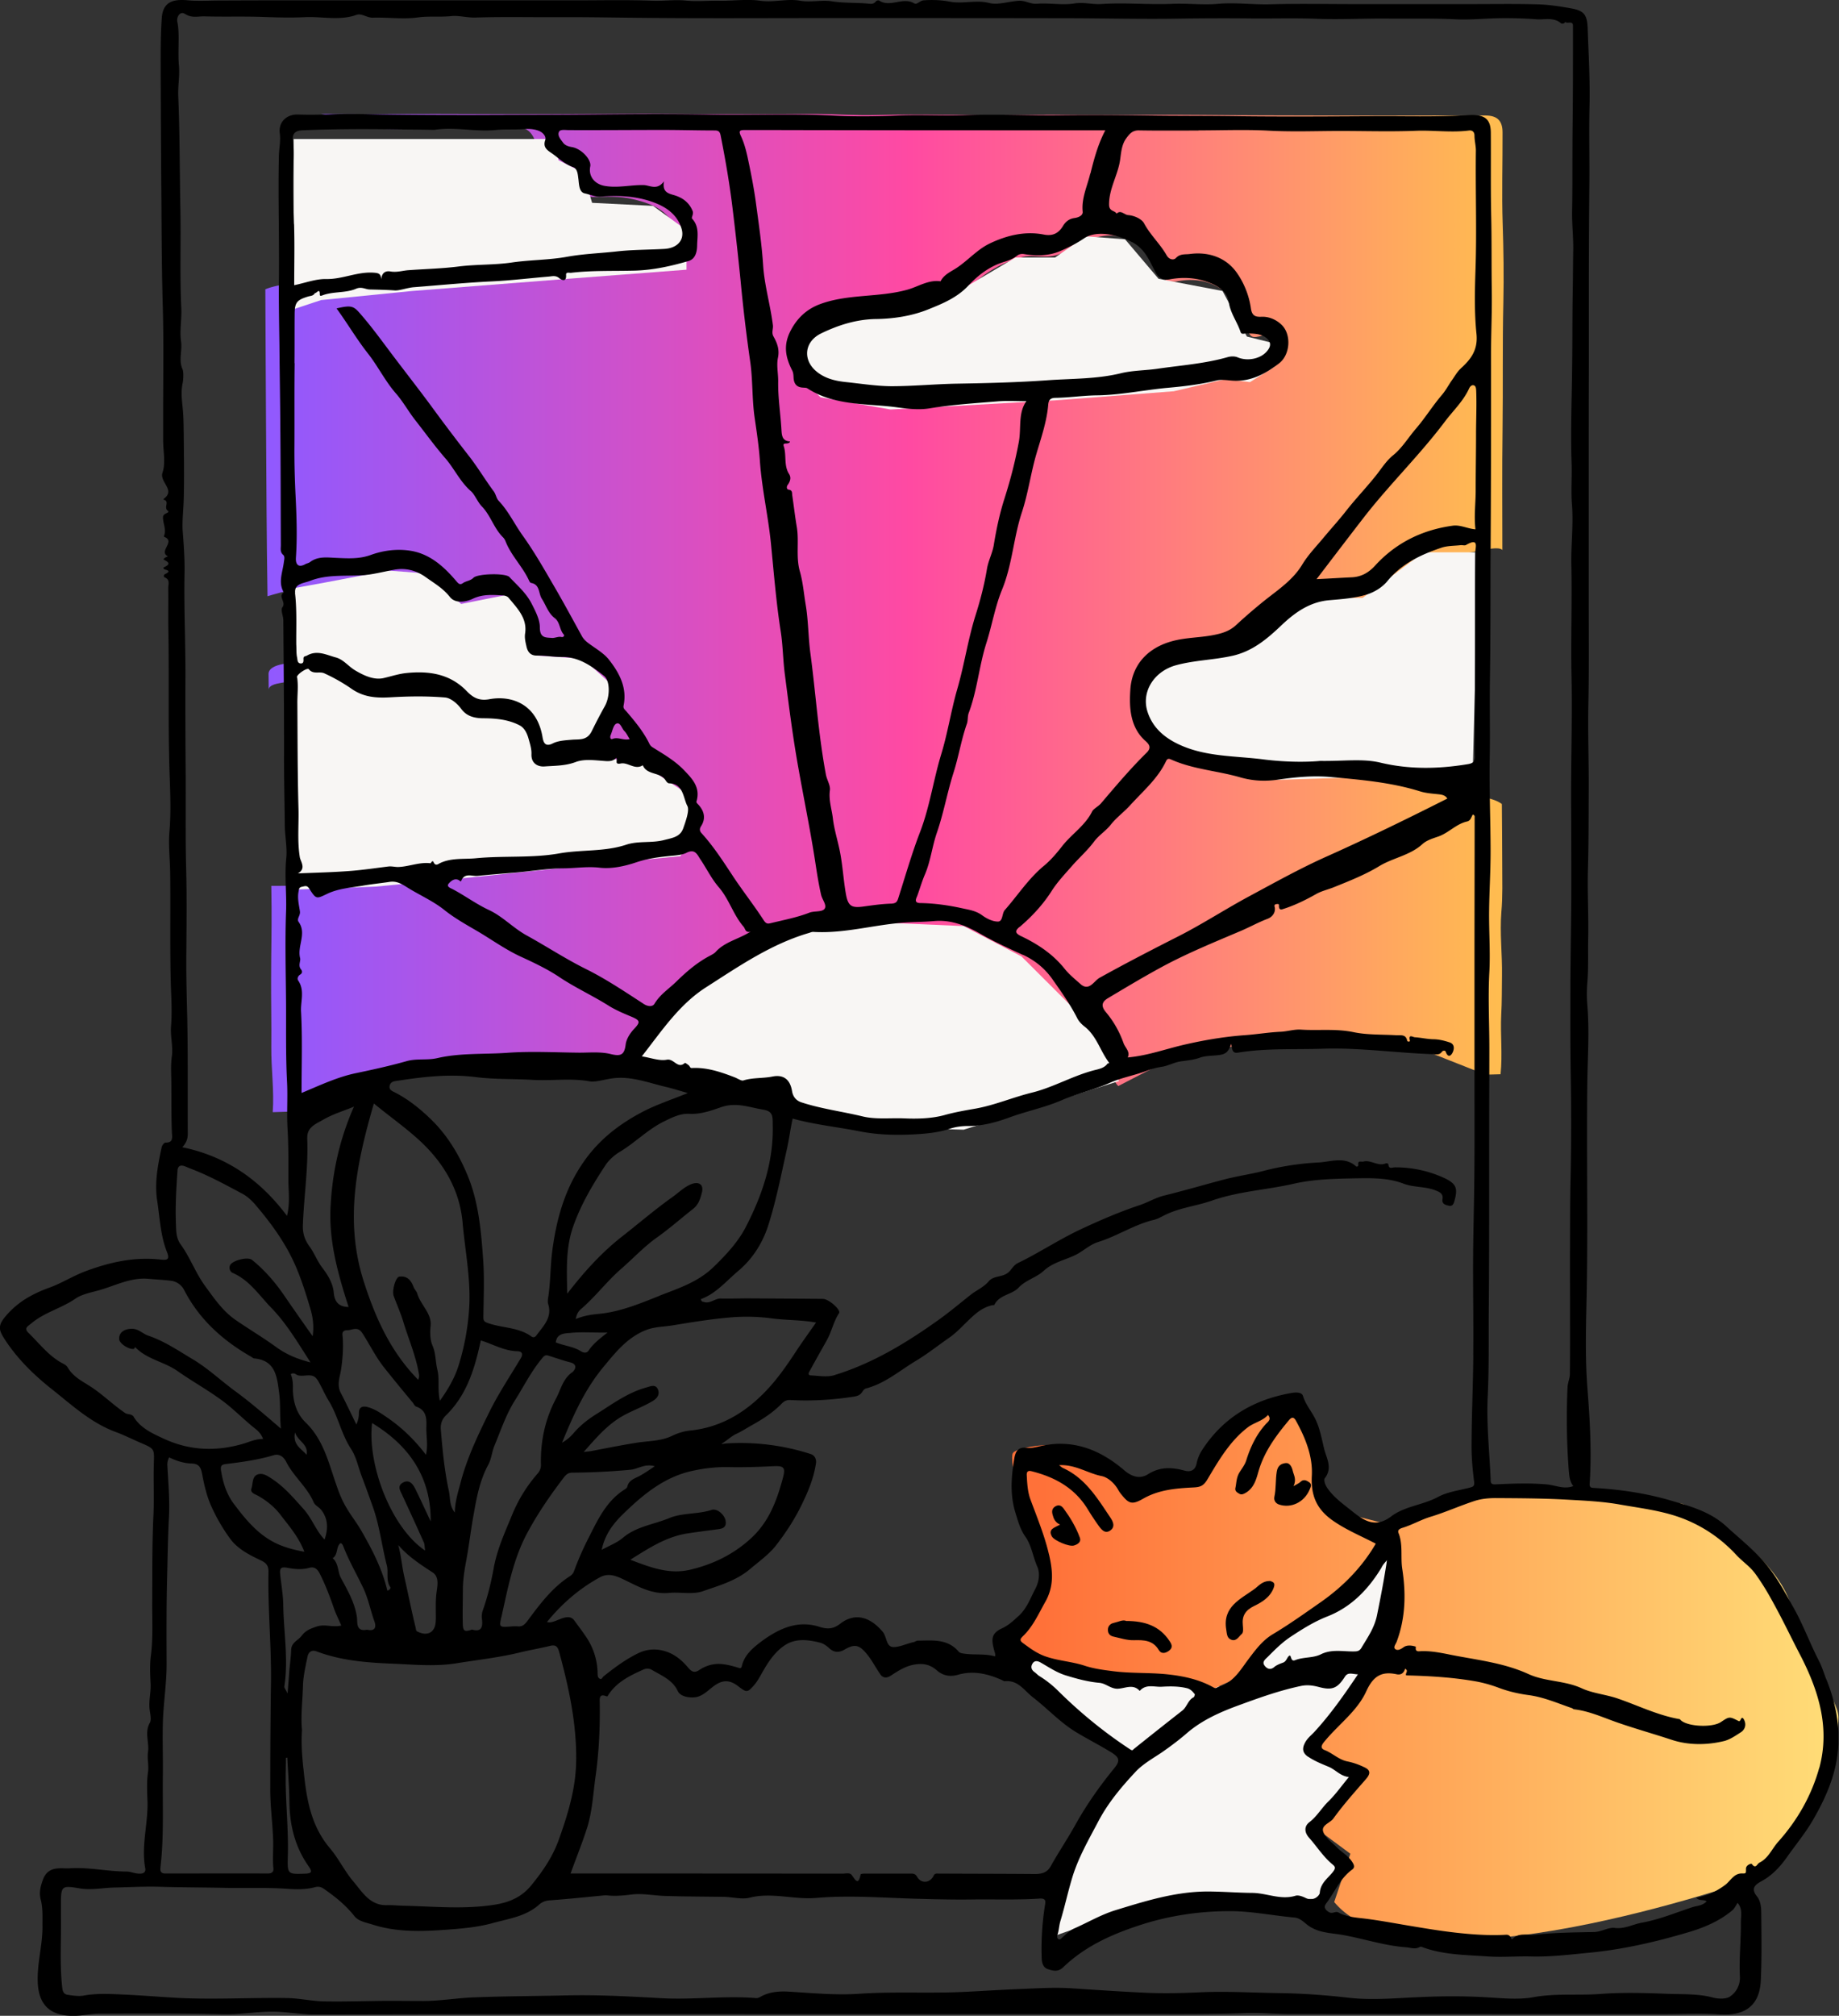 <!-- This Source Code Form is subject to the terms of the Mozilla Public
   - License, v. 2.0. If a copy of the MPL was not distributed with this
   - file, You can obtain one at http://mozilla.org/MPL/2.0/. -->
<svg width="365" height="400" fill="none" xmlns="http://www.w3.org/2000/svg"><rect width="100%" height="100%" fill="#333333" stroke="none"/><g clip-path="url(#a)"><path d="M298.245 44.383c-.198-6.014 0-12.09-.025-18.103 0-2.296-1.01-3.327-3.314-3.363-6.578-.025-13.168.036-19.771.036-8.081 0-16.174-.06-24.255-.06s-15.472-.173-23.171-.087c-8.278.062-16.543-.11-24.797 0-5.247.062-10.47.025-15.718-.024-4.41-.062-8.82-.062-13.23.049-3.93.122-7.884-.197-11.813-.221-5.457-.025-10.927.086-16.408.061-7.663 0-15.325-.147-22.987-.086-9.473.05-18.933.11-28.394.05-10.125-.062-20.423.048-30.623-.038 4.656.921 9.017 2.91 13.353 2.983 2.944.025 5.95.282 9.042-.417 1.712-.393 4.04.27 6.122.392 3.338.197 6.689.025 10.027-.282 2.131-.196 3.474.982 4.102 3.277.271 1.031 1.06 1.902 2.131 2.492 1.121.613 2.156 1.313 3.289 1.976.776.478 1.207 1.215 1.368 2.11.653 3.265 1.379 3.965 4.779 3.94 2.525-.024 5.051-.171 7.527.418 3.055.736 6.06 1.657 7.908 4.54.85 1.314 1.183 2.652.481 4.137-.641 1.375-2.021 1.46-3.289 1.546-3.302.221-6.615.221-9.904.528-7.194.724-14.376 1.375-21.57 2.074-6.984.7-13.981 1.142-20.941 1.817-.986.11-1.947.368-2.957.22-1.06-.134-1.65.369-1.761 1.768-.308-1.043-.505-1.4-1.515-1.46-3.29-.11-6.468.736-9.658 1.067-2.107.246-7.046.59-9.608 1.682.049 8.873.074 17.735.135 26.584.074 11.45.11 22.902.296 34.328 2.513-.785 9.288-2.589 11.924-2.332 3.597.393 7.021-.503 10.446-1.264 3.178-.724 5.642.651 8.08 2.16 1.27.81 2.501 1.731 3.487 2.958 1.293 1.657 3.227 1.264 4.78.565 1.872-.872 3.757-.921 5.666-.786.53 0 1.183.197 1.49.54 1.885 2.234 3.708 4.443 3.474 7.72-.221 3.253.85 4.198 4.053 4.345 3.93.135 7.798.332 11.062 3.154 1.934 1.657 1.934 3.498 1.367 5.572-.726 2.664-2.045 5.094-3.732 7.279-.813 1.067-2.181.785-3.252.92-1.294.172-2.636.258-3.819.7-1.515.564-2.045-.246-2.193-1.338-.899-6.358-6.233-8.788-11.505-7.757-1.355.282-2.279.025-3.178-.982-4.016-4.59-9.3-4.872-14.684-3.805-3.843.725-7.157.614-10.224-2.209-1.798-1.681-4.3-2.184-6.738-2.233-1.06-.037-6.184 0-6.295 2.147v.086c.012 1.031.025 2.05.025 3.081.086-1.645 4.816-1.215 5.284-2.16 1.121 1.288 2.809.81 4.189 1.374 1.995.81 3.486 2.32 5.334 3.326 3.055 1.682 6.454 1.093 9.632.896 2.895-.159 5.778.037 8.648.062 1.035 0 2.242 1.485 3.055 2.54 1.047 1.436 2.451 1.854 3.991 1.768 1.996-.086 3.88.307 5.753.699 3.4.7 4.41 3.449 4.582 6.444.111 2.405 1.602 2.516 3.289 2.455 4.127-.136 8.167-.835 12.319-.811 1.971 0 3.572 1.154 5.371.872 1.404-.197 2.217.699 3.116 1.227 1.096.7 2.378 1.51 3.388 1.768 1.687.417 1.909 1.755 2.845 2.602 1.996 1.816 1.06 7.584-1.182 8.677-1.577.785-3.376 1.313-5.002 1.288-3.252-.085-6.344.921-9.571 1.031-3.425.111-6.824.651-10.224 1.068-6.258.749-12.577.724-18.835 1.534-3.29.418-6.627.54-9.941.761-4.275.307-8.487.749-12.725 1.203-3.277.356-12.799.319-12.799.319s0 .233.05 4.185c.036 4.615-.087 9.267-.087 13.882-.025 4.651.086 9.291.037 13.942-.037 4.308.591 8.591.283 12.899l7.995-.245c1.996-.626 3.991-1.129 6.036-1.657.591-.172 2.058-3.277 2.058-3.277l11.286-3.694h36.053c-2.279 0 6.96.994 7.527 0 2.697-4.701 5.925-8.898 10.273-12.286 1.429-1.117 2.833-2.798 4.262-3.719 2.304-1.46 4.694-2.908 7.194-4.148 5.987-2.958 12.269-4.787 18.897-5.486 6.824-.7 13.649-1.448 20.584-.749 5.531.552 10.224 3.044 14.905 5.646 7.354 4.087 12.897 10.138 18.034 16.655 1.454 1.902.801 5.854 2.71 7.781l15.047-7.781h43.897l13.957 5.511s1.293-.037 1.293-.025l1.688-.049c.419-3.952-.062-7.867.135-11.819.148-2.578.111-5.143.148-7.745.074-4.197-.456-8.407-.123-12.605.283-3.129.172-6.296.172-9.426 0-4.013-.049-8.026-.074-12.027-1.712-1.363-6.183-1.805-7.649-1.89-3.314-.16-6.394-1.203-9.547-2.124-4.829-1.374-9.83-1.423-14.77-1.878-3.757-.331-7.489.234-11.259.43-3.314.196-6.652-.319-9.904-1.092-3.375-.823-6.775-1.633-10.089-2.639-6.085-1.903-7.354-7.168-5.974-12.2.246-.957.838-1.767 1.737-2.381 2.722-1.816 5.814-2.798 9.017-2.798 6.147 0 11.345-2.099 15.496-6.554 4.041-4.308 9.178-5.953 14.832-6.321 3.141-.196 5.642-1.51 7.711-3.719 3.88-4.087 8.734-6.222 14.265-6.775 1.072-.11 5.531-1.399 6.233-.454 0-7.977-.074-15.955.037-23.92.111-8.432-.037-16.852.16-25.284.111-5.142.037-10.346-.135-15.562Zm-45.381 25.835c-1.232 1.853-3.696 2.406-5.692 1.657-1.01-.393-1.995-.147-2.981 0-7.021.982-13.956 2.32-21.003 3.13-12.244 1.374-24.513 1.816-36.807 2.05-3.967.073-7.921.466-11.875.27-3.769-.16-7.527-.614-11.296-1.032-2.858-.306-4.829-2.43-4.767-5.375.246-2.455 2.377-3.805 4.681-4.922 3.621-1.792 7.563-1.792 11.493-2.16 2.772-.245 5.494-.638 8.229-1.927 1.429-.675 3.387-.982 5.026-1.73 1.65-.786 3.141-1.768 4.483-3.081 3.006-2.946 6.578-5.069 10.619-6.1 1.49-.368 3.289-.037 4.94-.086 2.87-.086 4.939-1.988 7.391-3.031 3.363-1.363 6.504-1.817 9.854.257 2.329 1.4 3.647 3.302 4.657 5.658.677 1.56 1.934 2.345 3.843 2.013 3.314-.613 6.43-.196 9.239 1.903 1.158.896 2.673 1.227 3.535 2.65.234.344.173.565.259.847.37 1.179.172 2.381.641 3.584.85 2.185 1.01 2.43 3.35 1.755 2.267-.638 3.622.197 3.56 2.05-.024 1.031-.985 1.031-1.379 1.62Z" fill="url(#b)"/><path d="M58.285 61.355v-33.77h51.378l1.209 4.222 4.836 2.412 1.813 6.03 12.089.603 6.649 4.824v7.84l-23.574 1.809-30.827 2.412-18.133 1.809-5.44 1.809ZM159.228 67.385l10.88-4.221 15.112-2.412 16.32-9.649h7.858l6.044-4.22 7.858.602 6.649 7.84 12.694 2.412 4.835 9.045 4.836 1.206.605 4.824-4.836 3.015-4.836-.603-10.275 2.412-23.574 1.809-32.641 1.81-13.902-2.413-5.44-5.427 1.813-6.03ZM58.285 176.53v-41.005l-.605-18.693 6.65-1.206 12.693-2.412 7.858.603 6.648 6.03 9.067-1.809 4.232 4.824 1.813 7.236 9.067.603 6.649 6.03v4.824l-3.627 8.443 9.067 1.809 9.067 6.03 1.208 7.236-3.022 4.824-12.693 1.206-29.014 3.015-18.738 1.809-16.32.603ZM292.208 157.234l1.209-47.638h-10.88l-12.089 9.045h-12.089l-13.903 10.854-15.716 3.015-3.022 12.06 7.254 6.031 18.133 4.221 19.343-.603 21.76 3.015ZM133.237 200.651l-9.067 12.06 7.858 1.809 19.342 3.618 16.321 5.427 23.573.603 30.827-9.648-6.044-11.457-13.298-13.267-11.485-6.03-13.902-.603-16.32 1.206-15.112 6.03-12.693 10.252ZM223.905 349.595l-24.178-20.503-.605-1.809 19.343 6.031 15.111.603 14.507 1.206 1.209-6.634 12.089-8.442 7.253-5.427 6.649-9.045v12.06l-2.418 10.854-12.693 18.694 7.858 5.427-7.858 10.854 6.913 5.815-5.704 7.523h-31.287l-21.317 7.524 5.016-20.862 10.112-13.869Z" fill="#F8F6F4"/><path d="M221.645 332.437c6.19-.745 14.145 2.02 17.349 3.496l7.737-3.496 5.861-7.225 9.846-6.525 7.737-6.525 4.923-9.788-8.205-2.097-4.455-5.127-1.406-7.924-4.455-8.855h-5.861l-7.736 4.661-5.393 9.088h-7.971l-4.923 3.03c-.391-.466-1.547-1.725-3.048-3.03-1.875-1.631-7.268-3.728-9.143-4.894-1.876-1.165-10.785-.233-11.488 1.166-.703 1.398 1.641 11.418 3.517 13.982 1.5 2.051 2.032 9.244 2.11 12.584l-7.268 10.254c4.845 2.719 16.083 7.971 22.272 7.225Z" fill="url(#c)"/><path d="m277.677 314.958-2.579 10.254-4.923 3.728v5.826l-10.315 11.652 10.315 5.36-10.315 10.021 8.158 6.046-3.208 9.586c16.039 19.173 81.981-4.307 83.669-4.679 2.11-.467 9.144-9.322 11.722-12.818 2.579-3.495 4.689-15.613 4.689-19.109 0-3.495-5.861-10.253-9.377-22.138-2.814-9.508-15.552-17.478-21.569-20.275-6.487-1.087-21.804-3.262-31.181-3.262-9.378 0-21.725 4.505-26.727 6.758l1.641 13.05Z" fill="url(#d)"/><path d="M252.144 313.715c.248.189 1.109.16.656 1.355-.714 1.879-2.29 2.84-3.865 3.598-1.765.859-2.466 1.981-2.261 3.86.058.568.131 1.413-.19 1.69-.584.481-1.036 1.471-1.998 1.195-.992-.292-.963-1.18-1.109-2.069-.744-4.545 2.859-6.031 5.616-8.041.861-.627 1.561-1.632 3.151-1.574v-.014ZM223.509 321.653c3.778 0 6.637 1.006 8.606 3.963.423.626.73 1.253 0 1.865-.729.597-1.619.801-2.13-.073-1.167-1.967-3.019-1.982-4.886-1.938-1.43.044-2.743-.422-4.099-.714-.686-.145-1.124-.597-1.109-1.369 0-.758.554-1.224 1.138-1.34.948-.204 1.882-.729 2.523-.379l-.043-.015ZM256.724 294.91c.759-.452 1.109-.583 1.342-.816.599-.612 1.167-.379 1.736 0 .657.437.35.976.117 1.515-1.036 2.462-3.647 3.744-6.054 2.943-.714-.234-1.065-.86-.933-1.515.364-1.661.204-3.366.481-5.041.204-1.267.992-1.588 1.794-1.675.788-.073 1.197.772 1.372 1.529.189.874.816 1.676.145 3.06ZM210.395 302.529c-.978-.437-1.269-1.18-1.474-1.952-.175-.641-.16-1.239.54-1.661.759-.452 1.284-.073 1.663.451 1.298 1.778 2.436 3.657 3.195 5.74.335.932-.467 1.355-1.167 1.573-.934.292-3.924-.961-4.391-1.821-.802-1.471.583-1.719 1.634-2.33Z" fill="#000"/><path d="M362.469 333.206c-.467-1.18-.832-2.433-1.401-3.54-1.867-3.613-3.238-7.444-5.266-10.969-1.765-3.147-3.413-6.235-5.849-8.959-2.232-2.506-4.843-4.589-7.309-6.847-3.267-3.016-7.425-4.079-11.451-5.259-4.799-1.37-9.759-2.083-14.748-2.375-.612-.029-.977-.043-.933-.859.437-6.439.029-12.834-.467-19.244-.394-5.332-.292-10.707-.175-16.039.35-14.757 0-29.514.175-44.271.073-5.128.438-10.285 0-15.442a26.886 26.886 0 0 1 0-4.341c.248-2.972.117-5.944.175-8.887.102-4.647-.19-9.279-.044-13.941.146-5.201.117-10.43.146-15.66.029-5.551-.175-11.072-.073-16.593.146-6.949.073-13.897.073-20.846V95.461c0-7.837 0-15.66.029-23.468 0-11.931-.029-23.833.102-35.779.044-5.055-.102-10.139.03-15.194.116-5.113-.19-10.24-.365-15.369-.102-2.753-.715-3.54-3.37-4.006-2.217-.393-4.478-.743-6.739-.786-4.406-.117-8.796-.044-13.173-.044H268.73c-5.602 0-11.218-.117-16.819.044-3.37.072-6.74-.394-10.11-.102-3.005.276-5.995-.117-9 0-4.726.218-9.467-.277-14.208.043-1.794.117-3.545-.422-5.427-.102-2.377.365-4.886-.145-7.323.044-1.327.117-2.304-.67-3.617-.583-1.999.102-4.129.889-5.879.437-2.655-.684-5.208.248-7.863-.276-1.531-.292-3.442-.394-5.193-.248-.758.073-1.283.932-1.867.583-2.232-1.326-4.726.903-6.929-.54-.146-.101-.54 0-.642.146-.496.67-1.138.496-1.765.437-2.305-.189-4.624-.072-6.987-.437-1.999-.32-4.187.248-6.287-.116-2.626-.466-5.237.393-7.936 0-2.626-.364-5.354.043-8.067 0-2.217-.044-4.449.19-6.666-.03-2.218-.218-4.377.103-6.594.03-5.091-.19-10.182-.073-15.273-.073h-35.52c-11.729 0-23.428-.03-35.156.03-2.144 0-4.303.145-6.375-.045-3.15-.291-4.916.496-5.12 3.555-.248 3.394-.219 6.832-.219 10.212.03 8.697.073 17.38.146 26.047.044 6.992.073 14 .277 20.992.19 6.73.073 13.475.073 20.205v6.366c0 2.113.51 4.415-.117 6.308-.685 1.967 2.7 3.482.19 5.274 0 0 .03.145.044.145 1.225.32-.044 1.472.758 2.156.642.51-.89.437-.904 1.282-.044 1.282.744 2.506.175 3.788-.03.029.03.146.073.146 2.334.903-1.225 2.87.715 3.86a7.113 7.113 0 0 1-.467.219c-.219.102-.496.393-.321.466 1.036.495 1.328.888.044 1.471-.292.117-.03.423.19.466 1.006.248.758.539.043.889-.394.175-.35.568-.102.67 1.109.466.671 1.399.686 2.142.043 2.899-.03 5.797.029 8.696.146 8.668-.044 17.365.175 26.018.117 4.516.423 9.091.03 13.65-.22 2.608.101 5.274.145 7.925.117 8.202-.117 16.403.219 24.605.073 1.967.117 3.977-.03 5.914-.189 2.084.424 4.079.146 6.119-.247 1.748-.102 3.511-.102 5.23.044 3.263-.029 6.555.117 9.847.044.962.321 2.04-1.284 2.011-.248 0-.67.539-.744.903-.744 3.482-1.444 6.978-.904 10.562.54 3.438.642 6.948 1.94 10.212.715 1.748-.19 1.646-1.43 1.515-5.061-.539-9.89.539-14.602 2.287-2.465.903-4.697 2.331-7.074 3.219-3.618 1.297-6.667 2.972-9.147 6.046-1.356 1.69-.977 2.622-.073 4.079 2.553 4.006 5.894 7.269 9.57 10.168 4.011 3.19 7.79 6.701 12.764 8.493 1.619.612 3.165 1.398 4.77 2.083 2.8 1.209 2.728 1.18 2.626 4.152-.103 3.365.073 6.73-.073 10.095-.278 5.769-.22 11.509-.248 17.292-.03 3.511.19 7.022-.248 10.562-.248 1.835-.175 3.758-.073 5.652.102 1.763-.423 3.482-.175 5.274.102.786.364 1.908.043 2.505-1.137 1.938-.072 3.948-.393 5.915-.175 1.209.218 2.578 0 4.02-.248 1.676-.175 3.584-.103 5.332.22 4.56-1.283 9.061-.437 13.621.146.758-.321 1.107-1.153 1.078-.89 0-1.75-.422-2.552-.422-3.793 0-7.542-.904-11.262-.641-1.678.116-4.303-.641-5.354 2.301-.495 1.355-.758 2.55-.437 3.832.467 1.762.35 3.51.365 5.302.043 3.802-1.11 7.459-.934 11.29.219 4.589 2.655 6.556 7.06 6.556 1.75 0 3.516-.437 5.266-.437 8.082-.03 16.207-.073 24.288.116 3.414.102 6.74-.539 10.124-.51 2.772.029 5.485.568 8.286.568 36.337-.102 72.704-.072 109.041-.072h35.695c6.273 0 12.516 0 18.76-.03 7.104 0 14.208.073 21.312-.189 2.772-.102 5.529.189 8.315.189 24.886.03 49.758.03 74.615.03 3.661 0 7.323-.19 10.969.043 5.062.35 7.965-1.69 8.242-6.584.219-4.414.146-8.843.102-13.286 0-1.18-.072-2.579-.831-3.511-1.298-1.602-.423-2.331.861-3.045 2.144-1.136 3.792-2.971 5.091-4.807 1.765-2.506 3.734-4.865 5.266-7.56 1.765-3.074 3.267-6.235 4.128-9.601 1.619-6.162.759-12.251-1.605-18.122h-.014ZM36.717 2.752c1.298.889 2.61.467 3.865.496 3.88.116 7.775-.03 11.656.116 2.757.102 5.528.175 8.256.044 3.414-.175 6.885.757 10.299-.466.963-.35 2.013.582 3.165.568 2.976-.102 5.996.35 8.942-.044 2.232-.32 4.493-.029 6.754-.277 1.357-.145 3.122.35 4.727.292 5.485-.175 10.984-.044 16.469-.073 6.054-.03 12.122.102 18.161.146 11.51.102 23.019.029 34.514.029 15.901 0 31.815 0 47.716.029 7.775 0 15.535.218 23.281.073a550.52 550.52 0 0 1 13.873-.03c4.303.044 8.607-.101 12.91.073 4.77.19 9.584-.102 14.383-.043 4.405.029 8.796-.073 13.202.145 2.903.146 5.82-.174 8.752-.218 2.436-.03 4.945.029 7.323.218 1.473.117 3.37-.466 4.799.743.219.19.686.175.905-.218.423.437 1.531-.35 1.531.786 0 6.454 0 12.922-.072 19.39-.073 5.813-.001 11.64-.103 17.452-.043 2.622.292 5.347.219 7.954-.044 2.754-.044 5.521-.102 8.304-.073 4.56-.044 9.134-.102 13.722-.044 6.629-.35 13.257-.117 19.856.102 2.768-.146 5.522.073 8.318.321 4.007-.219 8.071-.116 12.135.145 7.342-.117 14.655.029 21.998.175 8.784-.146 17.583-.073 26.367.029 6.017.044 12.033.029 18.05-.044 5.419-.146 10.882-.175 16.301 0 6.235-.044 12.47.073 18.69.102 6.556.102 13.082-.029 19.637-.117 4.691-.102 9.411-.117 14.087-.029 3.438 0 6.92 0 10.358 0 4.953.029 9.892-.029 14.859 0 .903-.438 1.748-.467 2.695a135.496 135.496 0 0 0 .248 16.505c.102 1.049.146 2.083.89 3.074-1.838.685-3.472-.146-5.091-.32-3.414-.321-6.813-.19-10.197-.03-.788.03-1.079-.029-1.108-.786-.219-5.58-.861-11.174-.584-16.695.292-6.118.146-12.207.219-18.311.102-11.567.044-23.148.073-34.715 0-5.347.029-10.707.029-16.054 0-5.04-.277-10.066 0-15.077.219-4.123-.102-8.202-.044-12.296.044-3.86.292-7.706.292-11.566 0-6.192-.292-12.397-.175-18.618.102-5.259-.044-10.503.044-15.733.116-7.517.102-15.005.116-22.507.102-13.941.117-27.897.102-41.838 0-4.298.219-8.595.146-12.864-.073-4.938 0-9.847-.116-14.786-.117-5.477-.03-10.955-.073-16.447-.044-2.651-1.211-3.613-4.522-3.409-6.361.394-12.735.175-19.125.219-8.708.044-17.432.102-26.155 0-6.287-.102-12.589-.044-18.876-.146-5.66-.073-11.334-.117-16.994-.044-6.127.073-12.225-.247-18.322-.029-4.479.175-8.971-.102-13.45.073-4.493.19-9 .248-13.493 0-7.863-.393-15.74-.029-23.632-.175-7.571-.145-15.171-.102-22.771-.029-7.396.073-14.806.073-22.202.102-6.987 0-13.96 0-20.977-.116-3.326-.073-6.666-.146-9.978 0-2.085.072-4.186.101-6.272.029-2.217-.073-3.91 1.5-3.589 3.758.19 1.471-.116 2.87-.175 4.268-.19 8.377.102 16.739 0 25.115-.043 4.196.044 8.42.102 12.645.044 5.405.146 10.78.175 16.185.073 7.808.073 15.645.103 23.468 0 .67-.19 1.37.466 1.938.365.32.22.888.146 1.355-.218 2.039-1.21 4.049-.029 6.089-1.225.83.54 1.908-.277 2.972-.394.51.19 1.69.19 2.578.072 8.741.145 17.511.145 26.251-.029 4.837.103 9.644.146 14.48.03 2.142.51 4.487.292 6.454-.365 3.584.102 7.124-.044 10.649-.218 6.046-.043 12.077 0 18.137.03 5.157-.073 10.314.19 15.471.175 3.088-.073 6.162.102 9.25.19 3.307.19 6.672.175 9.994-.029 2.389.394 4.807-.277 7.487-5.354-7.167-12.078-11.814-20.773-13.62.817-.904 1.08-1.69 1.08-2.681-.03-7.59.044-15.194-.102-22.784-.102-4.152-.219-8.303-.19-12.441.044-5.812.117-11.639-.029-17.452-.175-6.526-.044-13.081-.102-19.622-.044-6.061-.073-12.135-.044-18.195.03-6.978-.32-13.927-.175-20.876.044-2.622-.146-5.375-.35-8.027-.175-2.039.146-4.414.19-6.599.116-4.268.029-8.551 0-12.82-.03-1.617-.03-3.292-.175-4.836-.175-1.835-.423-3.482-.03-5.346.146-.714.19-2.215-.029-2.68-.817-1.836-.044-3.657-.291-5.478-.321-2.142.145-4.443.043-6.6-.32-6.671-.044-13.329-.19-20.015-.145-7.415-.101-14.801-.422-22.202-.073-2.01.32-3.933.145-5.914-.19-2.083-.029-4.196-.073-6.279-.029-.816-.072-1.646-.248-2.462-.218-1.078.642-2.156 1.445-1.602l.073.014ZM292.74 150.09c.029 1.224-.642 1.428-1.576 1.573-5.733.933-11.436 1.035-17.14-.32-3.559-.86-7.25-.277-11.991-.35-2.976.277-7.148.219-11.188-.291-5.675-.743-11.597-.466-16.995-3.045-2.83-1.354-5.062-3.307-6.068-6.337-1.357-4.079 1.327-8.128 5.602-9.308 3.661-1.006 7.468-1.049 11.159-1.865 4.055-.889 6.987-3.394 9.861-6.133 2.626-2.477 5.529-4.56 9.365-4.909 2.538-.219 5.135-.394 7.527-1.137 1.474-.466 3.049-1.398 4.099-2.695 2.83-3.438 6.638-5.229 10.722-6.599 1.182-.393 2.538-.349 3.807-.495.351-.029.759.116 1.036-.029 2.728-1.574 1.824.51 1.824 1.748-.03 3.409-.03 6.803-.03 10.183 0 6.06 0 12.105-.029 18.151 0 3.948-.073 7.91 0 11.858h.015Zm-.321 118.727c-.044 5.885-.321 11.756-.35 17.656-.029 2.506.189 5.04.51 7.531.102.962-.218 1.006-.933 1.21-2.115.539-4.377.83-6.244 1.835-3.005 1.617-6.608 1.821-9.292 3.861-3.267 2.476-5.587.684-7.892-1.151-1.692-1.355-3.471-2.608-4.77-4.473-.51-.757-.758-1.646-.467-2.01 1.518-2.01.321-3.875-.145-5.696-.54-2.156-.89-4.443-2.014-6.453-.743-1.37-1.75-2.579-2.217-4.152-.248-.743-1.429-.714-2.232-.568-7.541 1.296-13.624 4.88-17.826 11.392a7.812 7.812 0 0 0-1.035 2.549c-.248 1.297-1.08 1.836-2.407 1.471-2.509-.67-4.814-.815-7.25.714-1.43.903-3.02.685-4.726-.787-4.727-4.049-10.197-6.264-16.616-4.792-.831.189-1.75.437-2.582.349-1.677-.218-2.334.437-2.611 2.084-.612 3.656-.904 7.196.248 10.882.511 1.675.934 3.219 1.94 4.647 1.255 1.792 1.503 4.006 2.378 5.972.584 1.355.321 3.045-.423 4.444-.977 1.821-1.604 3.787-3.297 5.331-1.065.976-2.013 1.865-3.34 2.477-2.042.961-2.145 2.068-1.473 4.443.072.321.247.612.145 1.107-1.896-.568-3.88-.277-5.82-.51-.511-.073-1.109-.102-1.4-.437-2.218-2.607-5.208-2.214-8.111-2.185-.277 0-.54.219-.817.291-1.371.277-2.757 1.006-4.026.977-1.473 0-1.284-2.04-2.144-3.045-2.364-2.797-5.354-3.948-8.432-1.573-1.298 1.005-2.436 1.15-4.099.611-4.23-1.369-7.936.277-11.334 2.754-1.766 1.325-3.545 2.724-4.085 5.055-.117.466-.321.437-.744.291-1.05-.32-2.144-.612-3.238-.714-1.576-.145-3.093.277-4.42 1.151-1.036.714-1.576.35-2.291-.495-1.444-1.69-3.121-3.016-5.484-3.438-1.62-.277-3.078 0-4.406.641-2.48 1.209-4.668 2.84-6.812 4.545-.277.189-.35.714-.788.51-.437-.219-.423-.67-.437-1.078a13.106 13.106 0 0 0-1.941-6.701c-.831-1.326-1.794-2.55-2.698-3.803-.934-1.296-2.626-.276-3.91.175-.539.19-.963.292-1.502.146 2.976-3.657 6.447-6.658 10.546-8.886 1.605-.86 3.078-.321 4.654.437 2.83 1.354 5.587 3.001 9 2.68 2.218-.218 4.654.364 6.681-.32 3.224-1.137 6.594-2.04 9.409-4.4 1.765-1.5 3.705-2.855 5.135-4.661 1.999-2.579 3.793-5.303 5.208-8.275 1.254-2.578 2.334-5.186 2.757-8.056.146-.976-.394-1.646-1.007-1.835a45.323 45.323 0 0 0-16.863-2.113c-.277 0-.54.146-.904.073 1.05-.583 1.896-1.471 2.946-1.967 1.109-.509 2.116-1.18 3.166-1.762 2.115-1.18 4.128-2.477 5.806-4.196.612-.641 1.152-.815 1.911-.757 4.186.218 8.329-.044 12.487-.685.685-.116 1.21-.291 1.619-.889.175-.276.423-.641.715-.713 3.88-1.006 6.812-3.628 10.123-5.594 2.232-1.355 4.26-2.972 6.375-4.444 1.998-1.354 3.545-3.365 5.426-4.88.861-.714 1.941-1.325 3.122-1.602.175-.029.438 0 .496-.102.977-2.01 3.443-1.967 4.799-3.394 1.43-1.53 3.516-1.996 4.96-3.322 1.824-1.69 4.128-2.112 6.214-3.117 1.605-.743 2.859-2.069 4.625-2.623 3.792-1.179 7.147-3.467 11.057-4.399.817-.189 1.517-.641 2.29-1.005 2.932-1.428 6.214-1.748 9.263-2.826 5.266-1.836 10.839-2.113 16.221-3.336 3.881-.889 7.819-.976 11.685-1.064 3.311-.043 6.812-.218 10.124 1.064 1.998.757 4.259.51 6.316 1.325.904.35 1.575.685 1.371 1.821-.117.889.642 1.078 1.225 1.209.686.175.978-.247 1.153-.932.686-2.505.438-3.409-2.086-4.589a23.21 23.21 0 0 0-9.54-2.083c-.817-.029-1.372.495-1.503-.67-.029-.073-.364-.175-.496-.117-1.546.671-2.932-.757-4.449-.364-.423.117-1.138-.291-1.006.656.043.32-.321.422-.467.277-2.232-1.982-4.916-.904-7.309-.758-3.705.189-7.468.743-11.057 1.69-2.509.641-5.091 1.005-7.6 1.646-4.011 1.049-7.994 2.229-12.02 3.22-1.678.393-3.151 1.296-4.77 1.864-4.099 1.355-8.081 3.074-11.991 4.91-4.259 2.01-8.169 4.618-12.385 6.657-.787.393-1.21 1.209-1.692 1.69-1.225 1.209-3.019.685-4.055 1.908-.963 1.151-2.378 1.748-3.516 2.622-2.042 1.617-4.055 3.307-6.199 4.866-6.492 4.647-13.246 8.784-20.948 11.144-1.4.437-3.092.117-4.653.044-.715-.044-.35-.641-.19-.932 1.08-1.996 2.217-3.977 3.311-5.944 1.007-1.748 1.372-3.788 2.48-5.477.423-.671-2.071-2.827-3.194-2.827-4.946-.043-9.876-.072-14.821-.102-1.824 0-3.633.073-5.427.03-1.211-.044-2.115 1.078-3.369.684-.19-.073-.467.044-.613-.568 3.005-1.078 5.062-3.613 7.454-5.623 2.772-2.331 4.843-5.507 5.995-9.236 1.532-4.866 2.48-9.789 3.589-14.728.467-2.039.715-4.122 1.182-6.235 4.347 1.209 8.796 1.646 13.172 2.506 3.953.786 7.921.83 11.845.568 2.115-.146 4.26-.393 6.346-1.107 1.035-.35 2.363-.51 3.515-.495 2.801 0 5.514-.743 8.009-1.647 3.442-1.282 7.075-1.995 10.43-3.438 3.165-1.369 6.564-2.112 9.686-3.51 2.407-1.049 4.959-1.472 7.381-2.404.934-.364 1.896-.583 2.903-.758 1.284-.189 2.465-.903 3.793-1.078 1.283-.174 2.582-.291 3.792-.743 1.299-.437 2.655-.32 3.983-.539 1.21-.189 1.692-.757 2.188-2.185.189 1.18.248 1.909 1.327 1.748 5.631-.932 11.306-.582 16.965-.786 7.25-.219 14.384.83 21.59 1.078.671 0 1.4.277 1.94-.466.175-.277.671-.292.744-.03.365 1.078.934 1.049 1.371.19.365-.743.423-1.719-.642-2.04-1.05-.349-2.159-.611-3.238-.611-1.225-.03-2.407-.321-3.632-.394-.365-.029-1.299-.685-.963.641.102.292-.496.292-.54.029-.248-1.296-1.284-1.034-2.086-1.063-2.844-.175-5.82-.044-8.533-.612-3.545-.743-7.002-.277-10.503-.51-1.328-.073-2.685.364-3.954.423-2.334.102-4.653.495-6.987.67-3.982.276-7.921.932-11.845 1.821-3.837.859-7.542 2.258-11.553 2.607.539-1.151-.496-1.894-.832-2.84-.817-2.288-1.969-4.327-3.515-6.163-.861-1.048-.963-1.937.437-2.767 3.793-2.258 7.542-4.516 11.451-6.6 4.814-2.534 9.789-4.559 14.748-6.672 1.824-.757 3.589-1.762 5.485-2.476.759-.291 1.546-1.034 1.43-2.156-.044-.277-.277-.685.35-.758.613-.102.423.248.467.568.116.787.685.438 1.108.321 2.159-.714 4.202-1.719 6.2-2.841 1.036-.612 2.261-.888 3.399-1.325 3.122-1.253 6.375-2.535 9.146-4.225 2.772-1.69 6.127-2.141 8.578-4.37.904-.831 2.188-1.18 3.296-1.574 2.013-.743 3.487-2.476 5.602-2.942.744-.175.817-.889 1.138-1.37.467.117.364.466.364.714 0 9.425-.029 18.836-.029 28.262v25.041c0 5.871.029 11.742-.029 17.598-.044 5.58-.219 11.144-.248 16.724-.029 6.279.102 12.601.029 18.909l.015-.073Zm-32.778 79.773c1.211.83 2.626 1.398 3.982 1.966 1.401.539 2.334 1.865 4.099 2.069-1.429 1.719-2.611 3.409-4.026 4.793-1.371 1.325-2.29 3.001-3.836 4.181-.978.757-1.065 1.966.043 3.161 1.518 1.719 2.757 3.7 4.552 5.186.583.466.685.743.102 1.5-.978 1.253-2.465 2.186-2.611 4.152-.044.568-1.284 1.763-2.684 1.078-.642-.32-1.517-.684-2.145-.495-2.976.903-5.747-.568-8.636-.568-2.975-.029-5.922-.277-8.898-.277-6.345.029-12.268 1.894-18.249 3.729-2.844.889-5.382 2.389-8.081 3.584-.861.364-1.605 1.078-2.305 1.719-.277.218-.511.612-.861.422-.35-.174-.277-.67-.175-.961.277-.889.292-1.792.569-2.681.861-2.84 1.474-5.739 2.334-8.565 1.211-4.006 3.297-7.59 5.237-11.276 1.94-3.656 4.551-6.745 7.323-9.716 1.517-1.617 3.516-2.695 5.354-3.948 1.619-1.137 3.223-2.331 4.726-3.628 3.165-2.767 6.987-4.399 10.868-5.798 3.88-1.427 7.775-2.797 11.83-3.656 1.284-.277 2.407-.117 3.588.189 2.655.714 3.706.292 5.194-2.039.612-.976 1.502-.495 2.582-.466-2.801 4.181-5.514 8.027-8.709 11.494-.671.713-1.43 1.252-1.896 2.287-.642 1.355 0 2.083.714 2.578l.015-.014Zm-202.926 2.33c.03-.684.03-1.398.03-2.083.072-.029.174-.043.276-.073.146 2.972.394 5.973.423 8.96.073 4.588 1.153 8.857 3.837 12.644.715 1.049.613 1.37-.686 1.428-3.486.117-3.56.146-3.472-3.307.19-5.871-.583-11.683-.393-17.554l-.015-.015Zm-.496-32.529c-.03-1.981-.423-4.05-.613-6.089-.116-1.18.248-1.399 1.357-1.21 1.473.277 2.976.437 4.493 0 .963-.247 1.575.292 1.998 1.151 1.138 2.229 2.014 4.56 2.83 6.92.394 1.136.963 2.214 1.445 3.394-1.693.437-3.297-.364-4.917.219-1.137.393-2.115.714-2.946 1.821-.671.903-1.999 1.296-2.072 2.724-.043 1.355-.218 2.68-.35 4.006-.102 1.428-.218 2.826-.364 4.72-.365-.787-.686-1.136-.642-1.399.831-5.419-.146-10.853-.219-16.257ZM32.326 352.13c.044-3.686-.117-7.386.029-11.101.175-3.715.744-7.386.715-11.115-.03-5.667-.044-11.348.102-17.044.102-3.948.146-7.925.365-11.902.175-3.365-.146-6.774-.321-10.168-.03-.612.102-1.108.35-1.617 1.43.713 2.946 1.18 4.405 1.223 1.62.029 1.911.903 2.145 2.069.422 2.287.962 4.589 1.94 6.672a35.67 35.67 0 0 0 3.661 6.235c1.517 2.039 3.837 3.19 6.098 4.268 1.035.495 1.502 1.035 1.473 2.302-.146 7.298.583 14.553.496 21.808-.102 7.021-.146 14.043-.146 21.065-.03 3.54.496 7.065.584 10.634.029 1.763-.146 3.54.043 5.303.073.714-.364 1.005-1.108 1.005-6.783-.029-13.552 0-20.335 0-1.211 0-1.007-.86-.934-1.603.671-5.987.35-12.032.438-18.049v.015Zm14.179-53.595c-1.532-1.996-2.232-4.254-2.626-6.672-.175-1.034.146-1.253 1.007-1.355 3.165-.393 6.345-.816 9.423-1.748 1.225-.364 2.072.437 2.538 1.399 1.474 2.869 4.128 4.938 5.412 7.954.248.582 1.007.932 1.444 1.442 1.474 1.821 1.43 3.86.715 5.943-1.721-1.791-2.509-4.224-4.201-6.089-1.926-2.141-3.764-4.327-6.17-5.914-.76-.496-1.605-1.108-2.48-1.006-1.62.175-1.299 1.792-1.649 2.827-.32.888.613 1.136 1.299 1.5 1.72.976 3.296 2.229 4.492 3.831 1.678 2.186 3.545 4.298 4.698 7.27-1.824-.321-3.414-.743-4.945-1.37-3.91-1.646-6.492-4.734-8.943-7.997l-.014-.015Zm13.245-97.837c-.102-1.995.759-4.151-.54-6.089-.277-.35-.116-.903.35-1.209.496-.277.438-.714.19-1.034-.642-.758-.044-1.647-.175-2.215-.642-2.403 1.357-4.88-.292-7.196-.466-.641.35-1.224.248-2.083-.175-1.224-.54-2.579-.277-3.948.117-.612.102-.86.759-.976.612-.146.962-.277 1.4.437 1.371 2.141 1.4 1.996 3.69.903 2.116-.961 4.48-1.151 6.755-1.515 1.765-.32 3.56-.495 5.339-.758 1.356-.247 2.305.248 3.472.977 2.465 1.573 5.193 2.724 7.498 4.559 2.115 1.69 4.492 3.001 6.783 4.341 2.844 1.69 5.558 3.657 8.635 5.041 2.466 1.136 5.019 2.36 7.207 3.802 3.267 2.214 6.812 3.802 10.123 5.9 1.357.83 2.874 1.471 4.347 2.083 1.868.787 1.868 1.107.54 2.506-.758.816-1.473 1.937-1.619 3.015-.248 2.04-.905 2.433-2.976 1.923-1.969-.495-4.128-.277-6.214-.277-4.799-.043-9.584-.32-14.354.03-4.566.32-9.249 0-13.77 1.034-2.043.495-4.1.044-6.142.612-3.297.932-6.666 1.675-10.007 2.374-3.69.758-7.075 2.36-10.868 3.948 0-5.55.19-10.882-.102-16.199v.014Zm-.817-66.283c-.102-.568 2.072-2.01 2.364-1.617.89 1.107 2.086.364 3.077.816a34.787 34.787 0 0 1 5.412 3.074c2.364 1.646 4.814 1.835 7.542 1.69 3.662-.219 7.352-.277 11.014.029 1.137.102 2.436 1.209 3.238 2.302 1.065 1.442 2.611 1.791 4.23 1.82 2.48 0 5.048.219 7.309 1.399.977.495 1.502 1.602 1.794 2.68.277.976.613 2.04.569 3.045-.073 1.938 1.4 2.535 2.611 2.433 2.042-.146 4.084-.102 6.127-.86 1.721-.67 3.865-.349 5.805-.218.905.073 1.649.044 2.291-.612.321.423-.438 1.369.89 1.107 1.429-.291 2.83 1.355 4.376.35.831 2.039 3.545 1.282 4.551 3.044.146.219.423.539.642.539 2.903.073 2.801 2.899 3.661 4.516.438.831-.321 2.972-.831 4.414-.613 1.749-2.232 1.909-3.807 2.331-2.509.641-5.135.117-7.542.933-4.333 1.427-8.855.932-13.275 1.719-5.412.961-11.057.422-16.571.961-2.334.219-4.814-.116-7.075.962-.277.116-.89.713-1.284-.19-.219-.539-.54.248-.612.219-2.218-.277-4.274.684-6.448.743-.613 0-1.254-.175-1.896-.102-2.611.32-5.208.714-7.82.903-3.296.248-6.564.32-10.152.466 1.692-.932.54-2.36.394-3.147-.54-3.234-.19-6.482-.277-9.702-.19-6.919-.175-13.854-.22-20.773-.028-1.748.22-3.482-.043-5.259l-.044-.015Zm-.35-16.738c-.219-1.894 1.692-1.923 2.932-2.404 3.297-1.296 6.754-.932 10.182-1.107 2.188-.116 4.347-.714 6.52-1.107 2.306-.422 4.377.117 6.288 1.471 1.678 1.209 3.413 2.186 4.77 3.905 1.05 1.354 3.122 1.078 4.595.364 1.984-.933 3.983-.758 5.996-.641.394.029.86.189 1.079.466 1.721 2.083 3.764 4.079 3.268 7.138-.117.903.102 1.719.291 2.579.248 1.048.817 1.762 2.043 1.748 1.677-.029 3.326.291 5.018.276 3.297-.029 5.879 1.821 8.329 3.759 1.211.961 1.226 4.152.102 6.089-.904 1.603-1.75 3.263-2.552 4.88-.934 1.909-2.51 1.574-3.881 1.69-1.327.117-2.757.175-3.865.743-1.576.787-1.838-.349-1.999-1.136-1.036-6.556-5.995-8.493-10.62-7.634-2.071.365-3.267-.393-4.478-1.646-3.326-3.438-7.527-4.006-11.947-3.554-1.473.145-2.976.641-4.42.976-1.94.495-4.012-.466-5.806-1.544-1.298-.787-2.29-2.142-3.793-2.535-1.867-.495-3.705-1.53-5.732-.35-.278.146-.642.073-.671.539 0 .437.116 1.078-.613 1.005-.613-.072-.569-.757-.642-1.136-.19-.83-.117-1.719-.175-2.607-.03-3.409.146-6.833-.248-10.256l.03.029Zm-.248-73.232c-.102-3.088-.248-6.191-.19-9.28.044-2.403.278-4.836 0-7.269-.145-1.325.35-1.966 1.897-2.04 5.952-.247 11.903-.276 17.855-.189 2.699.044 5.426.044 8.14.102h.19c4.055-.64 8.11.437 12.165.03 1.911-.19 3.808-.03 5.733-.19.861-.073 2.042 0 2.976.423.686.32 1.371 1.048 1.109 1.791-.511 1.472.51 2.04 1.356 2.623 1.357.961 2.539 2.141 4.187 2.724.904.32.933 1.53 1.065 2.476.116 1.035.146 2.477 1.211 2.724 1.05.219 2.115.743 3.267.641 3.487-.276 7.002-.102 10.328 1.107 2.509.904 4.77 2.404 5.631 5.187.715 2.287-.788 3.977-3.487 4.093-3.121.175-6.272.146-9.365.495-3.238.365-6.535.467-9.788 1.05-3.632.67-7.381.611-11.043 1.15-3.486.51-7.03.35-10.517.787-3.34.422-6.71.495-10.08.743-1.152.102-2.261.466-3.472.248-.963-.175-1.75.247-1.823 1.573-.102-1.005-.365-1.253-1.4-1.326-3.297-.277-6.288 1.326-9.57 1.253-2.042-.03-4.085.757-6.316 1.224 0-4.152.102-8.158-.03-12.135l-.029-.015Zm.117 27.577c.03-3.19 0-6.366.03-9.557 0-2.403.364-2.928 2.683-3.627.51-.146 1.05-.117 1.328-.685.291.146 1.006-1.15.977.277 0 .35.248.291.496.19 2.159-.83 4.624-.423 6.71-1.326 1.08-.466 1.824.116 2.684.146 1.678.043 3.37.072 5.018.189.978.044 2.48-.54 3.793-.641 5.135-.393 10.255-.903 15.39-1.15 3.807-.176 7.614-.642 11.436-.962.686-.073 1.328-.248 1.999.32.423.35 1.473.889 1.356-.64-.043-.642.613-.394.978-.423 4.23-.496 8.504-.32 12.778-.437 3.633-.117 7.134-.904 10.576-1.909 1.357-.422 1.649-1.82 1.678-3 .029-1.822.51-3.76-.977-5.376-.248-.277.364-.903.072-1.574-.743-1.791-2.144-2.695-3.836-3.16-1.225-.35-2.159-.715-1.838-2.696-1.4 1.894-2.801.758-4.085.743-2.538-.043-5.047.612-7.614.175-1.999-.32-3.341-1.865-2.932-3.875.277-1.297-1.692-3.482-3.589-3.831-.758-.117-1.429-.35-1.823-.903-.467-.641-1.182-1.428-.759-2.186.277-.466 1.211-.29 1.897-.29 6.243.028 12.487-.03 18.73-.03 3.413 0 6.856.102 10.269.102.817 0 1.036.32 1.182 1.136.963 4.866 1.794 9.717 2.378 14.64a649.659 649.659 0 0 1 1.546 13.971 333.912 333.912 0 0 0 1.911 16.083c.54 3.715.35 7.488.89 11.203.423 2.898.861 5.812 1.05 8.71.394 5.406 1.605 10.65 2.159 16.011.584 5.841 1.036 11.683 1.94 17.51.467 2.928.467 5.886.861 8.814.715 5.521 1.4 11.027 2.334 16.519 1.138 6.658 2.538 13.286 3.588 19.958.365 2.389.715 4.764 1.255 7.124.219.976 1.254 2.112.642 2.826-.54.612-2.013.35-2.976.714-2.465.961-5.062 1.442-7.615 2.068-.612.146-.933.19-1.429-.539-1.97-3.044-4.231-5.9-6.215-8.915-1.91-2.899-3.792-5.813-6.141-8.391-.292-.321-.496-.743-.102-1.369 1.05-1.617.613-3.162-.715-4.487-.102-.102-.248-.321-.189-.423.831-2.797-.788-4.487-2.553-6.308-1.794-1.835-3.953-3.073-6.069-4.399-.32-.189-.539-.393-.714-.743-1.153-2.374-2.83-4.399-4.552-6.41-.291-.349-.685-.582-.583-1.151.744-3.554-.817-6.482-2.874-9.104-1.006-1.297-2.582-2.186-3.938-3.191-.613-.437-1.138-.903-1.503-1.602-1.867-3.394-3.705-6.803-5.66-10.139-1.911-3.293-3.807-6.599-6.025-9.702-1.648-2.288-2.829-4.881-4.813-6.95-.438-.494-.54-1.296-.963-1.864-1.678-2.258-3.122-4.69-4.814-6.876a398.03 398.03 0 0 1-7.79-10.314c-2.655-3.583-5.412-7.094-8.081-10.649-1.897-2.535-3.793-5.113-5.879-7.488-1.284-1.5-1.823-1.602-4.624-.961 2.232 3.074 4.011 6.133 6.243 8.96 1.97 2.505 3.414 5.477 5.514 7.88 1.503 1.72 2.553 3.686 3.954 5.449 1.94 2.476 3.792 5.04 5.85 7.415 1.823 2.083 2.946 4.69 5.134 6.584.758.67 1.298 2.142 2.159 3.016 1.75 1.821 2.378 4.341 4.186 6.118.248.248.424.568.54.889 1.138 2.84 3.414 4.982 4.654 7.764.073.146.218.365.35.394 1.823.291 1.473 2.083 2.159 3.146.831 1.282 1.254 2.841 2.552 3.832 1.08.815.934 2.301 1.795 3.263.175.189 0 .582-.438.495-.642-.146-1.284.219-1.867.189-1.211-.102-2.436.073-2.436-2.083.029-1.427-.788-3.088-1.546-4.559-1.08-2.215-2.874-3.73-4.493-5.449-.744-.816-6.317-.684-7.134.146-.641.641-1.473.612-2.115 1.078-.569.393-.86.102-1.254-.364-2.48-2.928-5.31-5.507-9.249-6.09-2.611-.393-5.31-.043-7.79.86-2.29.83-4.565.67-6.914.568-1.692-.073-3.545-.35-5.091.816-.277.218-.671.277-.963.437-1.444.787-1.94-.029-1.867-1.253.277-3.977.146-7.954-.044-11.902-.175-3.467-.277-6.92-.248-10.357.03-5.42-.029-10.897.044-16.33l-.03-.088Zm157.938-37.57c-.583 2.476-1.765 4.865-1.502 7.531.102.787-.861 1.18-1.62 1.282-1.05.146-1.75.685-2.304 1.603-.832 1.369-1.97 2.04-3.808 1.675-3.807-.743-7.541.218-10.897 1.865-2.304 1.15-4.128 3.234-6.287 4.69-1.21.816-2.582 1.326-3.296 2.724-2.378-.35-4.377 1.035-6.521 1.647-5.704 1.602-11.801.816-17.359 2.87-2.655.976-4.654 2.797-5.996 5.52-1.371 2.798-.831 5.187.438 7.663.248.496.248 1.005.277 1.53.102 1.209.686 1.82 1.897 1.865.277.029.612 0 .831.145 5.383 3.482 11.583 2.972 17.534 3.73 2.334.32 4.551.611 6.856.218 4.449-.714 8.928-1.005 13.406-1.37 1.867-.145 3.764-.028 5.675-.028-1.649 2.301-1.007 5.23-1.474 7.954-.714 3.904-1.692 7.677-2.903 11.464-.933 2.928-1.575 5.973-2.071 8.989-.248 1.675-1.05 3.088-1.357 4.763-.51 3.118-1.298 6.206-2.261 9.236-1.517 4.808-2.232 9.819-3.632 14.655-1.254 4.327-1.911 8.814-3.238 13.111-1.547 5.113-2.261 10.416-4.202 15.413-1.648 4.297-2.902 8.711-4.303 13.082-.219.713-.496.976-1.327 1.034-1.765.044-3.56.291-5.339.539-2.655.393-3.326 0-3.764-2.753-.423-2.535-.583-5.084-1.036-7.59-.423-2.404-1.225-4.735-1.502-7.138-.219-1.836-.861-3.628-.584-5.58.117-.961-.583-1.995-.787-3.044-1.503-7.983-2.013-16.112-3.093-24.154-.423-3.161-.394-6.453-.933-9.629-.365-2.185-.54-4.472-1.153-6.584-.831-2.943-.117-5.915-.613-8.843-.35-2.069-.583-4.123-.889-6.191-.073-.496.073-1.078-.715-1.18-.438-.073-.423-.583-.248-.86.583-.83.788-1.515.321-2.258-1.08-1.69-.467-3.7-1.05-5.506-.321-.933.977-.175 1.254-.933-1.605-.102-1.648-1.223-1.721-2.462-.19-3.146-.686-6.264-.642-9.396.029-1.602-.365-3.22-.044-4.764.35-1.646-.175-2.971-.904-4.253-.423-.787 0-1.472-.102-2.215-.496-4.02-1.693-7.924-1.941-11.974-.277-4.181-.889-8.304-1.444-12.427-.423-3.073-1.035-6.133-1.692-9.177-.321-1.399-.685-2.724-1.298-4.006-.423-.933-.248-1.136.831-1.136 6.36 0 12.706.029 19.052.029 13.449.029 26.899.029 40.348.029h12.123c-1.445 2.753-2.232 5.667-2.947 8.566l-.044.029Zm8.286 13.577c2.728 1.442 3.515 3.904 4.741 6.133.715 1.253 1.692 1.442 2.684 1.282 2.655-.51 5.266-.35 7.717.568 1.823.67 3.734 1.719 4.084 4.02.321 2.142 1.678 3.876 2.334 5.871.19.569.832.219 1.255.248 1.356.073 2.684 0 3.836.903.963.787.963 1.603.248 2.506-1.254 1.646-3.939 2.185-5.922 1.355-.569-.248-1.328-.219-1.897-.073-4.595 1.326-9.321 1.646-14.018 2.33-2.407.35-4.887.321-7.25.89-4.814 1.18-9.716 1.048-14.602 1.398-5.923.422-11.875.568-17.826.67-4.406.073-8.826.51-13.231.51-2.947-.03-5.923-.51-8.869-.816-2.159-.218-4.274-.714-5.996-2.185-2.698-2.331-2.261-5.871.978-7.459 3.369-1.646 6.914-2.768 10.692-2.87 3.706-.029 7.455-.611 10.795-1.995 2.757-1.108 5.631-2.302 7.863-4.735 1.794-1.908 4.026-3.656 6.71-4.516 1.036-.32 2.071-.67 2.932-1.37.321-.247.817-.364 1.327-.276 2.378.422 4.887.35 7.032-.54 1.619-.684 3.326-1.529 4.872-2.578 2.582-1.748 6.856-.64 9.511.743v-.014Zm-21.663 141.423c2.437 1.136 4.377 2.724 5.908 4.909 1.765 2.506 3.545 5.012 4.916 7.736.394.757 1.051 1.326 1.62 1.763 2.217 1.864 2.932 4.647 4.551 6.846.321.423-.117.248-.19.35-.54.758-1.4 1.005-2.217 1.209-4.42 1.049-8.402 3.467-12.779 4.545-3.807.933-7.396 2.506-11.29 3.191-2.013.349-4.099.713-6.127 1.282-2.465.67-5.281.757-7.921.64-2.772-.116-5.66.248-8.286-.393-4.055-.976-8.212-1.5-12.166-2.797-1.035-.349-1.648-1.136-1.823-2.185-.365-2.302-1.648-3.365-3.88-2.928-1.941.393-3.939.189-5.821.787-.394.102-1.138-.423-1.721-.641-2.728-1.049-5.485-1.996-8.461-1.836-.364.029-.394-.32-.583-.495-.248-.219-.759-.583-.817-.51-1.43 1.282-2.159-.932-3.589-.641-1.444.277-3.092-.364-4.945-.67 3.953-5.055 7.396-10.27 12.706-13.679 6.535-4.181 12.953-8.624 20.524-10.824.292-.102.569-.219.861-.189 6.17.364 12.122-1.472 18.249-1.865 1.896-.117 3.807-.117 5.704-.292 3.369-.291 6.345.933 9.146 2.535 2.728 1.574 5.587 2.87 8.431 4.181v-.029Zm-.641-5.507c2.479-2.112 4.668-4.472 6.418-7.24 1.138-1.762 2.611-3.307 3.982-4.88 1.445-1.646 3.122-3.117 4.406-4.865.977-1.282 2.334-2.084 3.326-3.366 1.108-1.398 2.611-2.476 3.807-3.802 2.538-2.797 5.485-5.273 7.133-8.77.321-.67.715-.422 1.138-.247 4.347 1.908 9.117 2.185 13.596 3.481 2.582.743 5.12.816 7.571.438 3.515-.51 7.031-.831 10.517-.496 5.923.539 11.874 1.049 17.607 2.841 1.182.364 2.407.437 3.618.568.744.073 1.4.219 1.765.86-7.936 4.006-15.784 7.837-23.778 11.421-5.339 2.374-10.444 5.229-15.594 7.997-4.653 2.506-9.102 5.405-13.799 7.809-5.31 2.695-10.591 5.419-15.813 8.318-1.138.612-2.072 2.768-3.793 1.282-1.079-.962-2.261-1.909-3.165-3.045-2.334-2.928-5.339-4.909-8.636-6.483-1.211-.582-1.284-1.034-.321-1.835l.015.014ZM141.25 299.613c-2.757.903-5.776.539-8.388 1.617-3.092 1.282-6.564 1.646-9.248 3.933-1.138.962-2.582 1.501-4.187 2.375.642-3.088 2.291-5.186 4.202-7.065 4.011-3.905 8.241-7.445 13.945-8.639 2.29-.495 4.551-.743 6.856-.714 3.005.073 5.996-.029 8.972-.175 2.159-.116 2.538.219 2.013 2.229-1.211 4.545-2.772 8.814-6.419 12.135-3.472 3.161-7.454 5.084-11.947 6.162-4.187 1.005-7.892-.422-11.947-1.966 3.793-2.375 7.279-4.662 11.582-5.259 1.838-.277 3.662-.51 5.514-.758 1.036-.116 2.043-.248 1.824-1.69-.19-1.223-1.692-2.535-2.772-2.185ZM95.665 321.29c.174 1.573-.103 2.622-1.999 2.068-1.765.656-1.794.044-1.823-1.602-.044-2.185.029-4.37.029-6.556.029-1.937.364-3.977.744-5.943.496-2.797.831-5.594 1.327-8.377.613-3.481 1.225-7.021 2.976-10.241.613-1.136.715-2.549 1.225-3.787 1.255-3.016 2.305-6.192 4.026-8.916 1.751-2.768 3.224-5.739 5.339-8.303.351-.423.642-.86 1.299-.641 1.429.437 2.859.961 4.303 1.325 1.751.423.963 1.647.394 2.04-1.794 1.282-2.188 3.336-3.093 5.055-2.188 4.079-3.165 8.522-3.048 13.184.029.684-.219 1.296-.642 1.791a29.138 29.138 0 0 0-5.048 8.129c-1.429 3.482-3.02 6.905-3.705 10.751-.496 2.724-1.181 5.58-2.144 8.275a3.817 3.817 0 0 0-.175 1.719l.014.029Zm-9.176.175c0 2.36-1.532 3.336-3.618 2.301-.35-.175-.291-.437-.364-.743-.817-3.321-1.474-6.672-2.232-10.022-.496-2.113-.642-4.269-1.226-6.41 1.984 2.287 4.406 3.86 6.842 5.448 1.284.831.933 2.622.788 3.686-.292 1.937-.146 3.802-.175 5.725l-.015.015ZM68.94 263.966c1.08-.044 2.072-.86 3.02.641 1.43 2.214 2.553 4.545 4.201 6.657 1.867 2.36 3.793 4.691 5.704 6.993.248.291.423.757.744.859 2.086.714 2.071 2.462 2.013 4.123-.044 1.719.365 3.438-.073 5.448-2.232-2.928-4.654-5.273-7.425-7.211-1.298-.888-2.553-1.821-4.128-2.258-1.211-.32-1.795.117-1.765 1.297 0 .743-.175 1.398-.496 2.156-1.08-2.185-2.043-4.254-3.093-6.264-.86-1.646-.146-3.234.073-4.793.292-2.01.438-4.006.32-6.046-.028-.67-.393-1.573.905-1.617v.015Zm4.916 18.413c7.382 4.487 11.7 10.737 11.626 19.521-1.006-2.156-2.013-4.326-3.048-6.453-.496-.976-1.182-1.909-2.407-1.282-1.284.67-.584 1.646-.175 2.549a675.073 675.073 0 0 1 4.274 9.353c.19.466.146 1.034.248 1.617-6.842-4.618-11.51-17.234-10.518-25.319v.014Zm12.954-10.561c-.394-1.603-.277-3.22-.978-4.837-.466-1.078-.51-2.505-.364-3.904.248-2.462-2.013-4.152-2.655-6.41-.102-.393-.569-.83-.744-1.325-.496-1.326-1.298-2.229-2.83-2.011-.715.102-1.473 2.754-1.109 3.803.613 1.689 1.372 3.365 1.897 5.084 1.035 3.438 2.48 6.73 3.092 10.255.073.365.146.685-.116 1.326-5.427-5.521-8.432-12.149-10.737-19.302-3.953-12.135-1.502-23.687 1.94-35.531 3.866 3.191 7.717 5.769 10.824 9.09 3.735 4.007 6.273 8.785 6.783 14.554.51 5.696 1.678 11.348 1.299 17.088A48.439 48.439 0 0 1 91.04 270.9c-.788 2.506-2.042 4.691-3.734 7.065-.51-2.258-.03-4.253-.496-6.162v.015Zm22.844-23.891c-.438 3.146-.365 6.308-.832 9.425-.073.437-.146.962-.029 1.399.861 2.68-.933 4.341-2.29 6.191-.248.35-.584.583-1.05.248-2.539-1.836-5.733-1.647-8.534-2.623-.788-.276-.977-.437-.977-1.209.043-3.787.218-7.59-.044-11.363-.394-5.506-.86-11.071-2.874-16.199-1.75-4.443-4.23-8.624-7.79-11.974-2.144-2.04-4.449-3.861-7.133-5.187-.467-.218-.933-.539-.758-1.223.175-.583.51-.787 1.138-.889 5.31-.83 10.575-1.471 15.973-.787 3.69.467 7.454.321 11.159.539 3.793.248 7.542-.393 11.378.292 1.255.218 3.02-.394 4.552-.583 3.661-.51 7.104.86 10.59 1.69 1.43.32 2.801.787 4.376 1.224-3.048 1.252-6.024 2.214-8.781 3.627-4.26 2.214-8.082 5.011-11.087 8.93-4.201 5.507-6.068 11.683-6.987 18.457v.015Zm3.326 16.592c2.363-.276 4.726-.043 7.6-.102-1.649 1.297-2.874 2.258-3.735 3.555-.437.67-1.137.422-1.575.146-1.532-.962-3.297-1.049-4.96-1.748.219-1.617 1.357-1.749 2.684-1.865l-.014.014ZM88.517 280.85c4.2-4.094 5.733-9.411 6.914-14.859 2.378.714 4.624 2.083 7.279 2.141 1.007.029 1.138.641.584 1.501-2.086 3.481-4.347 6.876-6.142 10.503-2.217 4.487-4.42 9.061-5.703 13.941-.496 1.909-1.138 3.788-1.182 6.06-1.08-1.369-.89-2.84-1.152-4.18-.89-4.05-1.284-8.158-1.62-12.281-.102-1.18.292-2.141 1.036-2.841l-.014.015Zm11.013 39.974c1.284-5.725 2.334-11.509 5.208-16.797 2.086-3.86 4.566-7.444 7.206-10.897.394-.509.832-.903 1.619-.903 3.866-.029 7.717-.218 11.583-.582 1.517-.146 2.873-1.282 4.814-.685-1.153.757-2.086 1.427-3.122 1.966-.963.496-2.042.816-2.334 2.069-.044.189-.248.393-.438.51-3.69 2.287-5.383 5.987-7.25 9.673a59.47 59.47 0 0 0-2.903 6.628c-.116.364-.437.714-.758.933-3.589 2.301-6.069 5.666-8.563 9.032-.496.611-.934 1.005-1.721.961a8.419 8.419 0 0 0-1.605.029c-2.159.146-2.217.146-1.75-1.923l.014-.014Zm37.592-36.973c-1.284.116-2.538.495-3.691 1.049-2.334 1.136-4.872 1.005-7.323 1.427-2.902.466-5.805 1.049-8.708 1.603-.394.073-.788.102-1.547.189 2.218-2.506 4.129-4.764 6.711-6.512 2.232-1.5 4.77-2.258 7.031-3.627 1.006-.612 1.356-1.428.977-2.302-.437-1.005-1.356-.641-2.261-.364-3.793 1.034-6.856 3.365-10.08 5.376-1.619 1.005-3.194 2.287-4.42 3.729-.671.787-1.298 1.296-2.261 1.865 2.217-5.405 4.493-10.504 8.111-14.903 2.407-2.899 4.741-5.915 8.461-7.415 1.75-.714 3.559-.67 5.339-.962 3.88-.641 7.789-1.282 11.728-1.602a37.358 37.358 0 0 1 8.067.218c2.8.365 5.66.277 8.708.816-1.371 1.967-2.727 3.832-3.982 5.74-1.998 3.045-4.055 5.987-6.666 8.551-3.954 3.904-8.563 6.512-14.179 7.124h-.015Zm-6.2-26.732c-3.865 1.53-7.716 3.161-11.947 3.584-1.531.145-3.049.349-4.697 1.034.19-1.034.569-1.602 1.109-2.039 2.83-2.433 5.032-5.42 7.862-7.882 2.407-2.083 4.566-4.443 7.207-6.307 2.465-1.749 4.726-3.759 7.104-5.624 1.108-.859 1.473-2.112 1.765-3.321.364-1.471-.584-2.156-2.043-1.617-1.444.539-2.552 1.69-3.763 2.549-3.472 2.462-6.681 5.23-10.036 7.852-4.026 3.147-7.454 6.905-10.897 11.363-.102-4.836-.321-9.163 1.225-13.475 1.547-4.341 3.866-8.231 6.346-12.004.685-1.063 1.838-2.068 2.903-2.695 3.048-1.835 5.528-4.443 8.752-6.016 1.605-.787 3.195-1.603 5.047-1.501 2.218.117 4.304-.641 6.288-1.325 2.975-1.035 5.557.043 8.329.495 2.013.35 1.867 1.355 1.896 3.088.175 7.299-2.115 13.927-5.353 20.206-1.517 2.942-3.91 5.521-6.39 7.925-3.048 2.971-6.929 4.224-10.721 5.695l.014.015Zm-14.645-64.841c-4.1-2.039-7.892-4.545-11.875-6.73-2.552-1.428-4.653-3.7-7.323-4.953-2.538-1.18-4.74-2.826-7.177-4.123-.393-.218-1.4-.51-.831-1.151.365-.422 1.109-1.136 1.97-.684.189.102.422.393.51.145.612-1.646 2.188-.888 3.15-.976a353.67 353.67 0 0 1 6.988-.611c3.37-.248 6.681-.86 10.051-.889 2.436 0 4.843-.423 7.352-.117 2.305.248 4.814-.276 7.206-1.078 2.188-.743 4.566-1.063 6.885-1.282 1.051-.102 2.232-.189 3.02-.582 1.721-.889 2.159.276 2.772 1.223 1.254 1.836 2.217 3.875 3.661 5.551 2.086 2.403 2.903 5.521 4.96 7.881.35.422.321 1.223 1.371.976-2.465 1.529-5.12 2.01-6.929 4.021-.248.276-.613.466-.977.67-2.582 1.325-4.727 3.161-6.813 5.2-1.473 1.442-3.238 2.55-4.347 4.414-.394.641-1.327.539-2.071.073-3.793-2.462-7.527-4.982-11.553-6.978Zm8.708-45.611c-1.283.32-2.305-.496-3.442-.029-.394.145-.511-.365-.351-.743.351-.816.54-2.04 1.138-2.302.817-.35 1.065.976 1.62 1.5.393.394.641.962 1.035 1.574ZM60.99 225.828c-.102-2.229 1.867-2.87 3.268-3.701 1.867-1.078 3.982-1.689 5.995-2.534-2.874 6.511-4.332 13.154-4.653 20.059-.321 6.803 1.517 13.257 3.588 19.696-2.071-.029-2.8-1.136-2.946-2.87-.175-1.865-1.182-3.482-2.232-4.866-1.05-1.354-1.605-2.942-2.611-4.326-.861-1.18-1.357-2.477-1.284-4.254.219-5.74 1.108-11.436.86-17.204h.015Zm2.013 47.971c.817 1.326 1.4 2.797 2.218 4.123 1.867 3.015 2.48 6.599 4.478 9.629.977 1.5 1.371 3.409 2.013 5.186a289.267 289.267 0 0 1 2.363 6.483c1.284 3.7 1.721 7.604 2.699 11.392.364 1.398-.22 2.971.685 4.326.146.219-.19.641-.583.685-1.007-4.298-3.02-8.158-5.193-11.931-.89-1.544-2.013-2.943-2.903-4.472-.832-1.37-1.43-2.841-1.97-4.414-1.546-4.371-2.552-9.061-6.14-12.529-1.824-1.762-2.539-4.18-2.539-6.744.03-.976-.044-1.967-.423-2.841.613-.437 1.007.073 1.371.189 1.284.423 2.976-.641 3.91.933l.014-.015Zm9.832 49.589c-2.305.466-1.838-1.574-1.998-2.535-.438-2.899-1.868-5.303-3.195-7.779-.642-1.253-.423-2.87-1.62-3.875 1.051-.671.686-2.011 1.357-2.797.321-.423.613.043.788.509 1.109 2.87 2.684 5.551 3.983 8.319.977 2.112 1.37 4.297 2.144 6.439.467 1.252.102 2.083-1.444 1.719h-.015ZM60.86 288.673c-1.153-1.297-2.772-1.967-2.305-4.443.584 1.821 2.655 2.258 2.305 4.443Zm-.642 62.306c-.248-2.462-.467-4.88-.277-7.707-.277-2.68.102-5.666.19-8.696.043-1.938.51-3.905.904-5.842.175-.86.788-1.442 1.823-1.034 4.873 1.835 9.963 2.228 15.127 2.432 4.129.175 8.257.583 12.37-.043 4.377-.714 8.797-1.18 13.129-2.258 1.824-.437 3.735-.758 5.587-1.209 1.08-.277 1.576-.073 1.911 1.18 1.94 7.138 3.516 14.363 3.37 21.851-.102 5.346-1.648 10.387-3.443 15.398-1.21 3.394-3.194 6.279-5.426 9.018-1.824 2.258-4.201 3.394-7.236 3.875-6.097.976-12.122.349-18.16.218-1.08-.029-2.16-.146-3.24-.116-3.413.116-4.915-2.579-6.68-4.662-1.75-2.04-2.932-4.56-4.654-6.599-3.91-4.589-4.726-10.11-5.28-15.792l-.015-.014Zm56.293 11.785c1.05-3.336 1.211-6.832 1.692-10.256.686-4.865.904-9.745.832-14.655 0-.67-.176-1.835 1.254-1.282.292.117.292 0 .438-.218 1.648-2.579 4.303-3.861 6.958-5.055.54-.248 1.211-.248 1.721.073 1.911 1.136 4.085 1.966 5.135 4.224.584 1.253 3.078 1.501 4.274.976 1.517-.612 2.48-1.995 3.953-2.651 1.474-.656 2.655-.146 3.691.641 1.692 1.296 1.867 1.398 3.224-.189.787-.904 1.298-1.996 1.911-3.016 1.108-1.923 2.436-3.788 4.332-4.982 2.086-1.297 4.479-1.005 6.754-.437.715.175 1.284.568 1.824 1.049.904.903 1.94 1.034 3.092.364 2.144-1.253 3.02-.932 4.624 1.078.963 1.224 1.649 2.608 2.539 3.86.51.743 1.327.714 2.086.19 1.4-.903 2.727-1.792 4.478-2.142 1.838-.349 3.268-.073 4.653 1.151 1.211 1.049 2.626 1.297 4.201.831 3.02-.86 5.879-.19 8.651 1.048.219.102.437.277.642.248 2.611-.248 3.792 1.821 5.485 3.147 2.975 2.287 5.484 5.084 8.781 7.05 2.261 1.355 4.624 2.55 6.885 3.948 1.678 1.049 1.678 1.748.438 3.234-2.801 3.438-5.353 7.051-7.542 10.955-1.575 2.856-3.398 5.551-4.989 8.391-.977 1.763-2.698 1.515-4.347 1.515-5.951-.043-11.903-.043-17.855-.073-.393 0-.787-.102-1.035.437-.686 1.443-2.436 1.617-3.239.248-.394-.714-.86-.685-1.4-.685h-8.855c-.35 0-.962.044-.977.146-.467 2.287-1.007 1.18-1.765.146-.394-.539-1.225-.277-1.838-.277-17.33-.029-34.66-.029-52.004-.029h-1.97c1.153-3.19 2.334-6.089 3.268-9.032v.029Zm91.697-54.265c-.861-3.729-2.334-7.298-3.662-10.882-.583-1.544-.671-3.19-.758-4.836-.073-1.005.51-.962 1.05-.816 4.522 1.151 8.402 3.263 10.97 7.386a53.102 53.102 0 0 0 2.217 3.365c.583.787 1.298 1.763 2.407.932.977-.743.437-1.792-.073-2.549-2.553-3.802-4.945-7.779-9.365-9.79-.19-.072-.365-.247-.788-.568 3.195-.189 5.66 1.603 8.432 2.156 1.181.219 2.538 1.37 3.296 2.724.219.423.511.787.817 1.151 1.328 1.617 1.999 1.836 4.099.641 3.151-1.821 6.608-2.083 10.08-2.258 1.299-.073 1.94-.291 2.728-1.617 2.232-3.758 4.478-7.633 8.067-10.357 1.225-.904 2.859-1.209 3.953-2.404.744.932-.073 1.369-.496 1.865-1.867 2.083-3.019 4.545-3.836 7.167-.292.932-.963 1.719-1.444 2.549-.511.962-.496 1.894-.686 2.841-.175.714.35.962.758 1.209.423.248.817.073 1.284-.189 1.619-.962 2.072-2.652 2.509-4.196 1.138-3.977 3.516-7.167 6.098-10.255.715-.831 1.108-.321 1.429.291 1.824 3.336 3.268 6.92 3.078 10.722-.219 3.977.934 6.73 4.26 9.017 2.655 1.836 5.558 3.016 8.431 4.516-2.698 4.618-6.36 8.377-10.765 11.494-3.195 2.229-6.346 4.487-9.686 6.483-2.159 1.282-3.662 3.409-5.193 5.448-1.445 2.01-2.845 4.196-5.514 4.953-.351.102-.511.437-1.007.175-2.845-1.617-6.025-2.287-9.19-2.622-3.705-.394-7.498-.146-11.232-.685-1.722-.218-3.443-.466-5.121-1.005-2.479-.831-5.12-.962-7.614-1.792-1.838-.583-3.297-1.69-4.8-2.797-.641-.495-.364-.83.044-1.253 2.042-1.937 3.122-4.443 4.479-6.847 1.794-3.161 1.473-6.205.758-9.352l-.014-.015Zm28.956 27.723c-.102.247-.117.495-.248.568-1.138.568-1.328 1.923-2.261 2.651a1013.96 1013.96 0 0 0-9.511 7.532c-.278.189-.292.51-.788.189-5.135-3.365-9.89-7.24-14.267-11.567a20.603 20.603 0 0 0-3.807-3.015c-.35-.219-.613-.539-.963-.787-.612-.437-.787-1.034-.394-1.675.438-.743 1.153-.495 1.693-.175 1.575.903 3.048 1.908 4.813 2.477 2.218.684 4.42 1.296 6.711 1.5 1.327.102 2.231 1.151 3.588 1.18 1.503 0 3.151-1.078 4.478.437 1.226-1.428 2.874-.758 4.333-.83 1.692-.102 3.399-.117 5.062.291.787.219 1.138.714 1.546 1.209l.015.015Zm31.319-8.522c-2.115 0-4.26-.467-6.346.582-1.531.758-3.442.496-5.091 1.151-.977.393-.685-1.209-1.181-.859-.438.291-.511 1.107-1.226 1.354-.612.219-1.254.467-1.721.86-.831.714-1.532.277-1.94-.291-.496-.685.029-1.137.613-1.69 1.4-1.399 2.771-2.797 4.449-3.934 2.334-1.544 4.697-3.044 7.352-4.093 4.726-1.836 8.11-5.303 10.722-9.571.116-.175.189-.393.321-.568.189-.292.423-.539.86-1.078-.583 3.831-1.254 7.342-1.969 10.853-.511 2.607-1.896 4.516-3.151 6.628-.423.656-.89.656-1.692.656Zm24.361-222.668c-1.576-.116-3.005-.932-4.522-.714-6.054.831-11.262 3.395-15.39 7.911-1.298 1.427-2.772 2.258-4.697 2.331-2.188.101-4.376.247-6.929.364 3.195-4.181 6.2-8.129 9.219-12.033 5.135-6.658 11.218-12.528 16.251-19.23 1.619-2.156 3.661-4.05 4.813-6.584.175-.394.54-.743.934-.612.423.146.438.64.467 1.078.116 2.84-.029 5.725-.029 8.595 0 3.627-.073 7.27-.073 10.897.029 2.622-.365 5.258-.044 7.983v.014Zm-2.903-31.918c-.788.714-1.298 1.72-1.94 2.579-.584.889-1.109 1.835-1.794 2.651-1.838 2.142-3.326 4.56-5.135 6.672-1.532 1.763-2.728 3.831-4.595 5.346-1.371 1.108-2.334 2.696-3.443 4.08-1.896 2.36-3.982 4.545-5.849 6.919-1.357 1.748-2.947 3.482-4.377 5.201-1.473 1.792-3.151 3.482-4.376 5.521-1.823 3.001-4.741 4.938-7.425 7.065a110.297 110.297 0 0 0-5.587 4.808c-1.152 1.107-2.465 1.602-3.982 1.937-2.932.67-5.923.539-8.855 1.355-5.018 1.398-7.965 4.88-8.242 9.702-.219 3.394-.073 7.371 3.02 10.095.715.641 1.225 1.297.248 2.288-3.224 3.161-6.141 6.628-9.074 10.066-.51.612-1.502 1.078-1.765 1.617-1.4 2.826-4.055 4.472-5.922 6.847-1.109 1.427-2.305 2.84-3.691 3.977-3.049 2.534-5.164 5.841-7.746 8.769-.539.612-.35 2.215-1.298 2.258-1.036.03-2.261-.568-3.151-1.223-1.211-.903-2.582-1.107-3.938-1.399-2.757-.612-5.558-1.005-8.403-1.049-1.356-.029-.715-1.005-.54-1.5.496-1.369.905-2.797 1.474-4.123 1.152-2.68 1.444-5.55 2.363-8.245 1.357-3.904 2.071-7.998 3.311-11.931 1.036-3.219 1.547-6.555 2.655-9.717.277-.743.117-1.5.394-2.229 1.678-4.472 2.042-9.25 3.472-13.781 1.138-3.54 1.721-7.211 3.122-10.634 2.042-4.953 2.29-10.343 3.938-15.34 1.255-3.802 1.765-7.735 2.874-11.567.934-3.19 2.071-6.41 2.363-9.789.073-.889.35-1.398 1.473-1.398 2.772-.044 5.529-.467 8.286-.496 4.624-.073 9.146-1.034 13.712-1.471 3.297-.291 6.667-.67 9.905-1.471 1.007-.248 2.159-.044 3.224.029 3.589.247 6.521-1.37 9.19-3.41 2.29-1.718 2.538-5.87.438-7.764-.978-.903-2.378-1.573-3.91-1.5-1.138.043-1.867-.146-2.086-1.646-.364-2.652-1.473-5.332-3.005-7.372-2.115-2.797-5.514-3.933-9.146-3.438-.89.117-1.911-.102-2.757.816-.365.393-1.284.393-1.824-.568-1.283-2.258-3.238-4.02-4.492-6.366-.496-.889-2.014-1.53-3.122-1.602-.788-.044-1.474-1.108-2.305-.292-.394-.67-1.473-.393-1.502-1.763-.03-3.19 1.75-5.87 2.188-8.886.218-1.5.291-3.044 1.254-4.341.613-.83 1.182-1.53 2.407-1.53 3.953.073 7.936.03 11.918.03v-.03c4.566 0 9.176-.189 13.741.044 4.406.248 8.782.102 13.158.073 5.456-.03 10.912.175 16.367-.044 3.443-.116 6.915.393 10.357-.043.686-.102 1.138.247 1.138 1.005 0 1.005.277 1.995.277 2.942-.102 7.852.19 15.719-.073 23.57-.145 4.27-.247 8.567.19 12.82.321 3.147-1.05 5.012-3.122 6.876h.015ZM35.214 232.37c.117-1.763 1.576-.889 2.261-.612 3.69 1.369 7.148 3.263 10.62 5.113 1.065.568 1.998 1.471 2.757 2.389 3.165 3.729 5.98 7.634 7.935 12.222 1.11 2.652 1.97 5.347 2.772 8.071.54 1.763.788 3.554.496 5.594a531.131 531.131 0 0 1-5.66-8.1c-1.794-2.607-3.88-5.04-6.39-7.051-.83-.67-3.909.117-4.346 1.078-.292.612.044 1.297.496 1.501 3.37 1.442 5.28 4.472 7.702 6.949 3.02 3.117 5.237 6.876 7.775 10.824-2.757-.714-4.872-1.617-6.914-3.118-2.583-1.865-5.354-3.511-7.994-5.332-2.51-1.748-4.158-4.181-5.923-6.584-1.97-2.652-3.049-5.798-4.989-8.45-.933-1.296-.831-2.855-.904-4.224-.117-3.438.073-6.876.32-10.285l-.014.015Zm-8.636 48.83c-.466-.742-1.181-.437-1.75-.815-2.16-1.472-4.055-3.293-6.2-4.808-1.765-1.252-4.011-2.156-5.207-4.253-.248-.467-.934-.743-1.474-1.049-2.465-1.472-4.186-3.73-6.2-5.696-1.108-1.049-.291-1.326.511-2.011 2.611-2.185 5.98-2.971 8.723-4.88 1.328-.903 3.093-1.209 4.727-1.675 3.194-.903 6.2-2.549 9.686-2.258 1.502.146 3.02.189 4.551.393a3.39 3.39 0 0 1 2.582 1.792c3.02 5.885 7.717 10.095 13.406 13.33.146.101.292.247.467.276 4.2.365 4.566 3.467 4.989 6.745.32 2.229.102 4.472.364 7.197-3.194-2.754-5.98-5.157-8.942-7.343-2.903-2.112-5.514-4.617-8.606-6.453-2.83-1.69-5.558-3.555-8.753-4.647-1.109-.364-1.94-1.369-3.238-1.369-1.62 0-2.655.786-2.553 2.083.044.83 1.896 2.068 2.903 1.908.175-.029.102-.539.437-.189 2.305 2.301 5.675 2.768 8.286 4.618 3.15 2.214 6.564 4.049 9.613 6.439 2.013 1.602 3.808 3.438 5.82 5.011.642.51 1.182 1.136 1.503 1.996-1.444-.044-2.699.582-4.011.961-5.412 1.573-10.62 1.326-15.682-1.005-2.232-1.034-4.566-2.069-5.952-4.268v-.03Zm318.94 100.27c.044 3.554-.365 7.124-.189 10.707a4.45 4.45 0 0 1-2.043 4.05c-.831.51-2.377.393-3.238.175-2.976-.816-5.981-.641-8.942-.758-4.522-.174-9.044-.32-13.552.029-4.405.321-8.825-.174-13.231.641-2.844.51-5.893.219-8.825.044-4.522-.291-9.044-.277-13.552-.073-4.814.19-9.657.685-14.412.117-4.479-.51-8.928-.831-13.406-.903-5.456-.073-10.912-.423-16.324-.146-3.238.146-6.491.218-9.715.102-5.091-.219-10.182-.568-15.273-.903-3.238-.219-6.593-.029-9.89.116-4.085.146-8.14.437-12.195.612-6.74.291-13.494-.116-20.204.35-4.697.32-9.292-.146-13.945-.423-1.941-.116-3.91.029-5.675 1.035-.248.145-.569.276-.831.247-6.215-.51-12.414.35-18.629.029-6.287-.349-12.618-.713-18.934-.568-6.127.146-12.297.146-18.41.394-3.34.116-6.68.713-10.036.713-2.392 0-4.77-.029-7.147-.029-4.056.029-8.111.175-12.166.117-2.684 0-5.266-.641-7.936-.67-7.279-.102-14.558.349-21.837-.044-3.793-.219-7.542-.539-11.335-.685-2.363-.102-4.697-.189-7.075.248-.904.175-2.144 0-3.224-.175-.933-.175-.962-1.107-1.035-1.763-.467-4.559-.146-9.163-.219-13.722v-2.652c0-3.554.248-3.554 3.866-2.942 2.217.349 4.522-.146 6.783-.19 3.078-.073 6.141-.247 9.19-.145 3.953.116 7.892.116 11.845.189 4.45.117 8.927-.102 13.406.219 1.677.116 3.544.145 5.28-.321.584-.175 1.153-.117 1.678.219 2.29 1.573 4.45 3.292 6.2 5.506.831 1.049 2.334 1.282 3.588 1.675 5.12 1.647 10.328 1.355 15.565.962 2.772-.219 5.529-.495 8.183-1.224 3.224-.888 6.667-1.325 9.322-3.685.642-.583 1.357-.816 2.232-.86 3.297-.248 6.608-.583 9.905-.903.466-.044.962-.117 1.4-.073 1.619.175 3.166.029 4.799-.175 2.261-.277 4.625.248 6.929.292 3.808.116 7.615.116 11.451.174 1.678.03 3.516.539 5.019.175 4.478-1.151 8.854.437 13.347.029 6.812-.582 13.741.029 20.627.19 3.559.102 7.148.175 10.722.116 4.303-.043 8.65.117 12.953-.175 1.298-.072 1.138.641 1.007 1.399a55.364 55.364 0 0 0-.642 10.314c.029 1.063.277 1.967 1.211 2.287 1.006.32 2.013.67 3.121-.422 4.566-4.371 10.255-6.774 16.178-8.625 5.558-1.689 11.29-2.476 17.082-2.461 4.23.043 8.402.903 12.618 1.281 1.108.117 1.896.977 2.626 1.53 2.115 1.544 4.595 1.515 6.856 1.908 4.259.758 8.358 2.156 12.691 2.462.831.073 1.677.423 2.538 0 .117-.043.292-.174.423-.116 4.274 1.646 8.825 1.617 13.318 1.937 2.83.19 5.631-.072 8.432 0 3.807.102 7.498-.349 11.261-.713 6.915-.641 13.596-2.186 20.189-4.152 3.02-.903 6.025-2.185 8.505-4.269.467-.364.715-.976 1.079-1.5 1.036 1.18.642 2.608.642 3.904v-.029Zm15.565-30.694c-1.532 5.521-4.333 10.43-8.169 14.713-1.225 1.37-1.911 3.234-3.705 4.123-.496.248-.715 1.355-1.517.248-.102-.117-1.153.189-1.153.961 0 .889.044.961-.744.932-1.677-.043-2.304 1.472-3.399 2.287-1.721 1.282-3.515 2.142-5.747 2.506.686.758 1.444.291 2.071.743-.758.859-1.838.86-2.8 1.151-3.341 1.107-6.638 2.476-10.08 3.088-1.765.321-3.399 1.297-5.383 1.035-1.255-.146-2.626.786-4.099.815-3.939.073-7.863.117-11.758.539-1.4.175-3.048-.51-4.347.787-.423.422-.218-.83-1.298-.787-3.34.19-6.739-.043-10.08-.422-3.078-.35-6.127-.86-9.175-1.37-2.976-.495-5.952-1.063-8.942-1.427-1.62-.19-3.545-.321-5.062-1.18-.715-.393-1.182.422-2.072-.175-1.079-.757-.612-1.355-.321-1.748 1.649-2.214 2.699-4.88 5.062-6.599.467-.35.511-.743.102-1.399-.787-1.325-2.115-1.995-3.121-3.015-.934-.962-2.159-1.792-2.655-2.943-.642-1.442 1.283-1.865 1.94-2.768 1.969-2.724 4.201-5.23 6.418-7.764 1.007-1.151 1.036-1.865-.364-2.477-1.036-.495-2.145-.888-3.268-1.107-1.721-.35-2.932-1.646-4.522-2.258-1.05-.422-.467-1.18.146-1.894 2.728-3.263 6.374-5.885 8.14-9.775 1.356-2.972 3.005-4.02 6.024-3.365.934.19 1.43-.291 1.678-1.107.787.437-.044.903.219 1.326 4.449.116 8.898.364 13.318 1.107 1.794.291 3.472.757 5.164 1.398 1.838.685 3.807 1.137 5.747 1.399 3.02.393 5.777 1.602 8.607 2.578.175.044.292.219.467.248 3.092.35 5.893 1.69 8.781 2.68 3.545 1.224 7.134 2.229 10.664 3.395 3.311 1.078 6.958 1.049 10.371.218 1.109-.277 2.291-1.078 3.341-1.763.744-.495 1.079-1.398.642-2.359-.175-.35-.438-.831-.759-.044-.044.102-.219.247-.292.247-1.91-.976-1.896-.976-3.617.175-1.649 1.078-6.244.933-7.819-.277-.146-.101-.248-.291-.365-.32-4.376-.758-8.315-2.753-12.457-4.152-2.291-.757-4.8-.976-6.959-1.966-3.413-1.574-7.25-1.297-10.576-2.827-5.163-2.36-10.75-2.84-16.177-3.977-1.867-.364-3.661-.67-5.529-.539-.977.044-.539-.888-.685-.932-.788-.248-1.722-.35-2.378.117-.584.422-1.211.757-1.678.364-.437-.35.117-.976.292-1.442 1.765-4.72 1.867-9.557 1.109-14.466-.365-2.36.189-4.807-.744-7.124-.248-.641.35-.888.89-1.049 1.867-.582 3.559-1.573 5.455-2.156 2.947-.888 5.806-2.185 8.753-3.146 1.298-.423 2.728-.568 4.128-.568 4.799.029 9.613.043 14.412.32 3.443.19 6.988.364 10.328.962 3.866.684 7.819 1.15 11.554 2.432 4.449 1.545 8.315 4.094 11.524 7.561 1.181 1.282 2.655 2.229 3.734 3.686 1.401 1.923 2.582 3.904 3.705 5.987 1.911 3.467 3.589 7.022 5.412 10.503 3.56 6.978 5.748 14.218 3.633 22.07l-.015-.014Z" fill="#000"/></g><defs><linearGradient id="b" x1="52.665" y1="22.57" x2="298.433" y2="22.57" gradientUnits="userSpaceOnUse"><stop stop-color="#9059FF"/><stop offset=".521" stop-color="#FF4AA2"/><stop offset="1" stop-color="#FFBD4F"/></linearGradient><linearGradient id="c" x1="206.875" y1="325.678" x2="382.708" y2="325.678" gradientUnits="userSpaceOnUse"><stop stop-color="#FF7139"/><stop offset="1" stop-color="#FFEA7F"/></linearGradient><linearGradient id="d" x1="206.875" y1="325.678" x2="382.708" y2="325.678" gradientUnits="userSpaceOnUse"><stop stop-color="#FF7139"/><stop offset="1" stop-color="#FFEA7F"/></linearGradient><clipPath id="a"><path fill="#fff" d="M0 0h364.89v400H0z"/></clipPath></defs></svg>